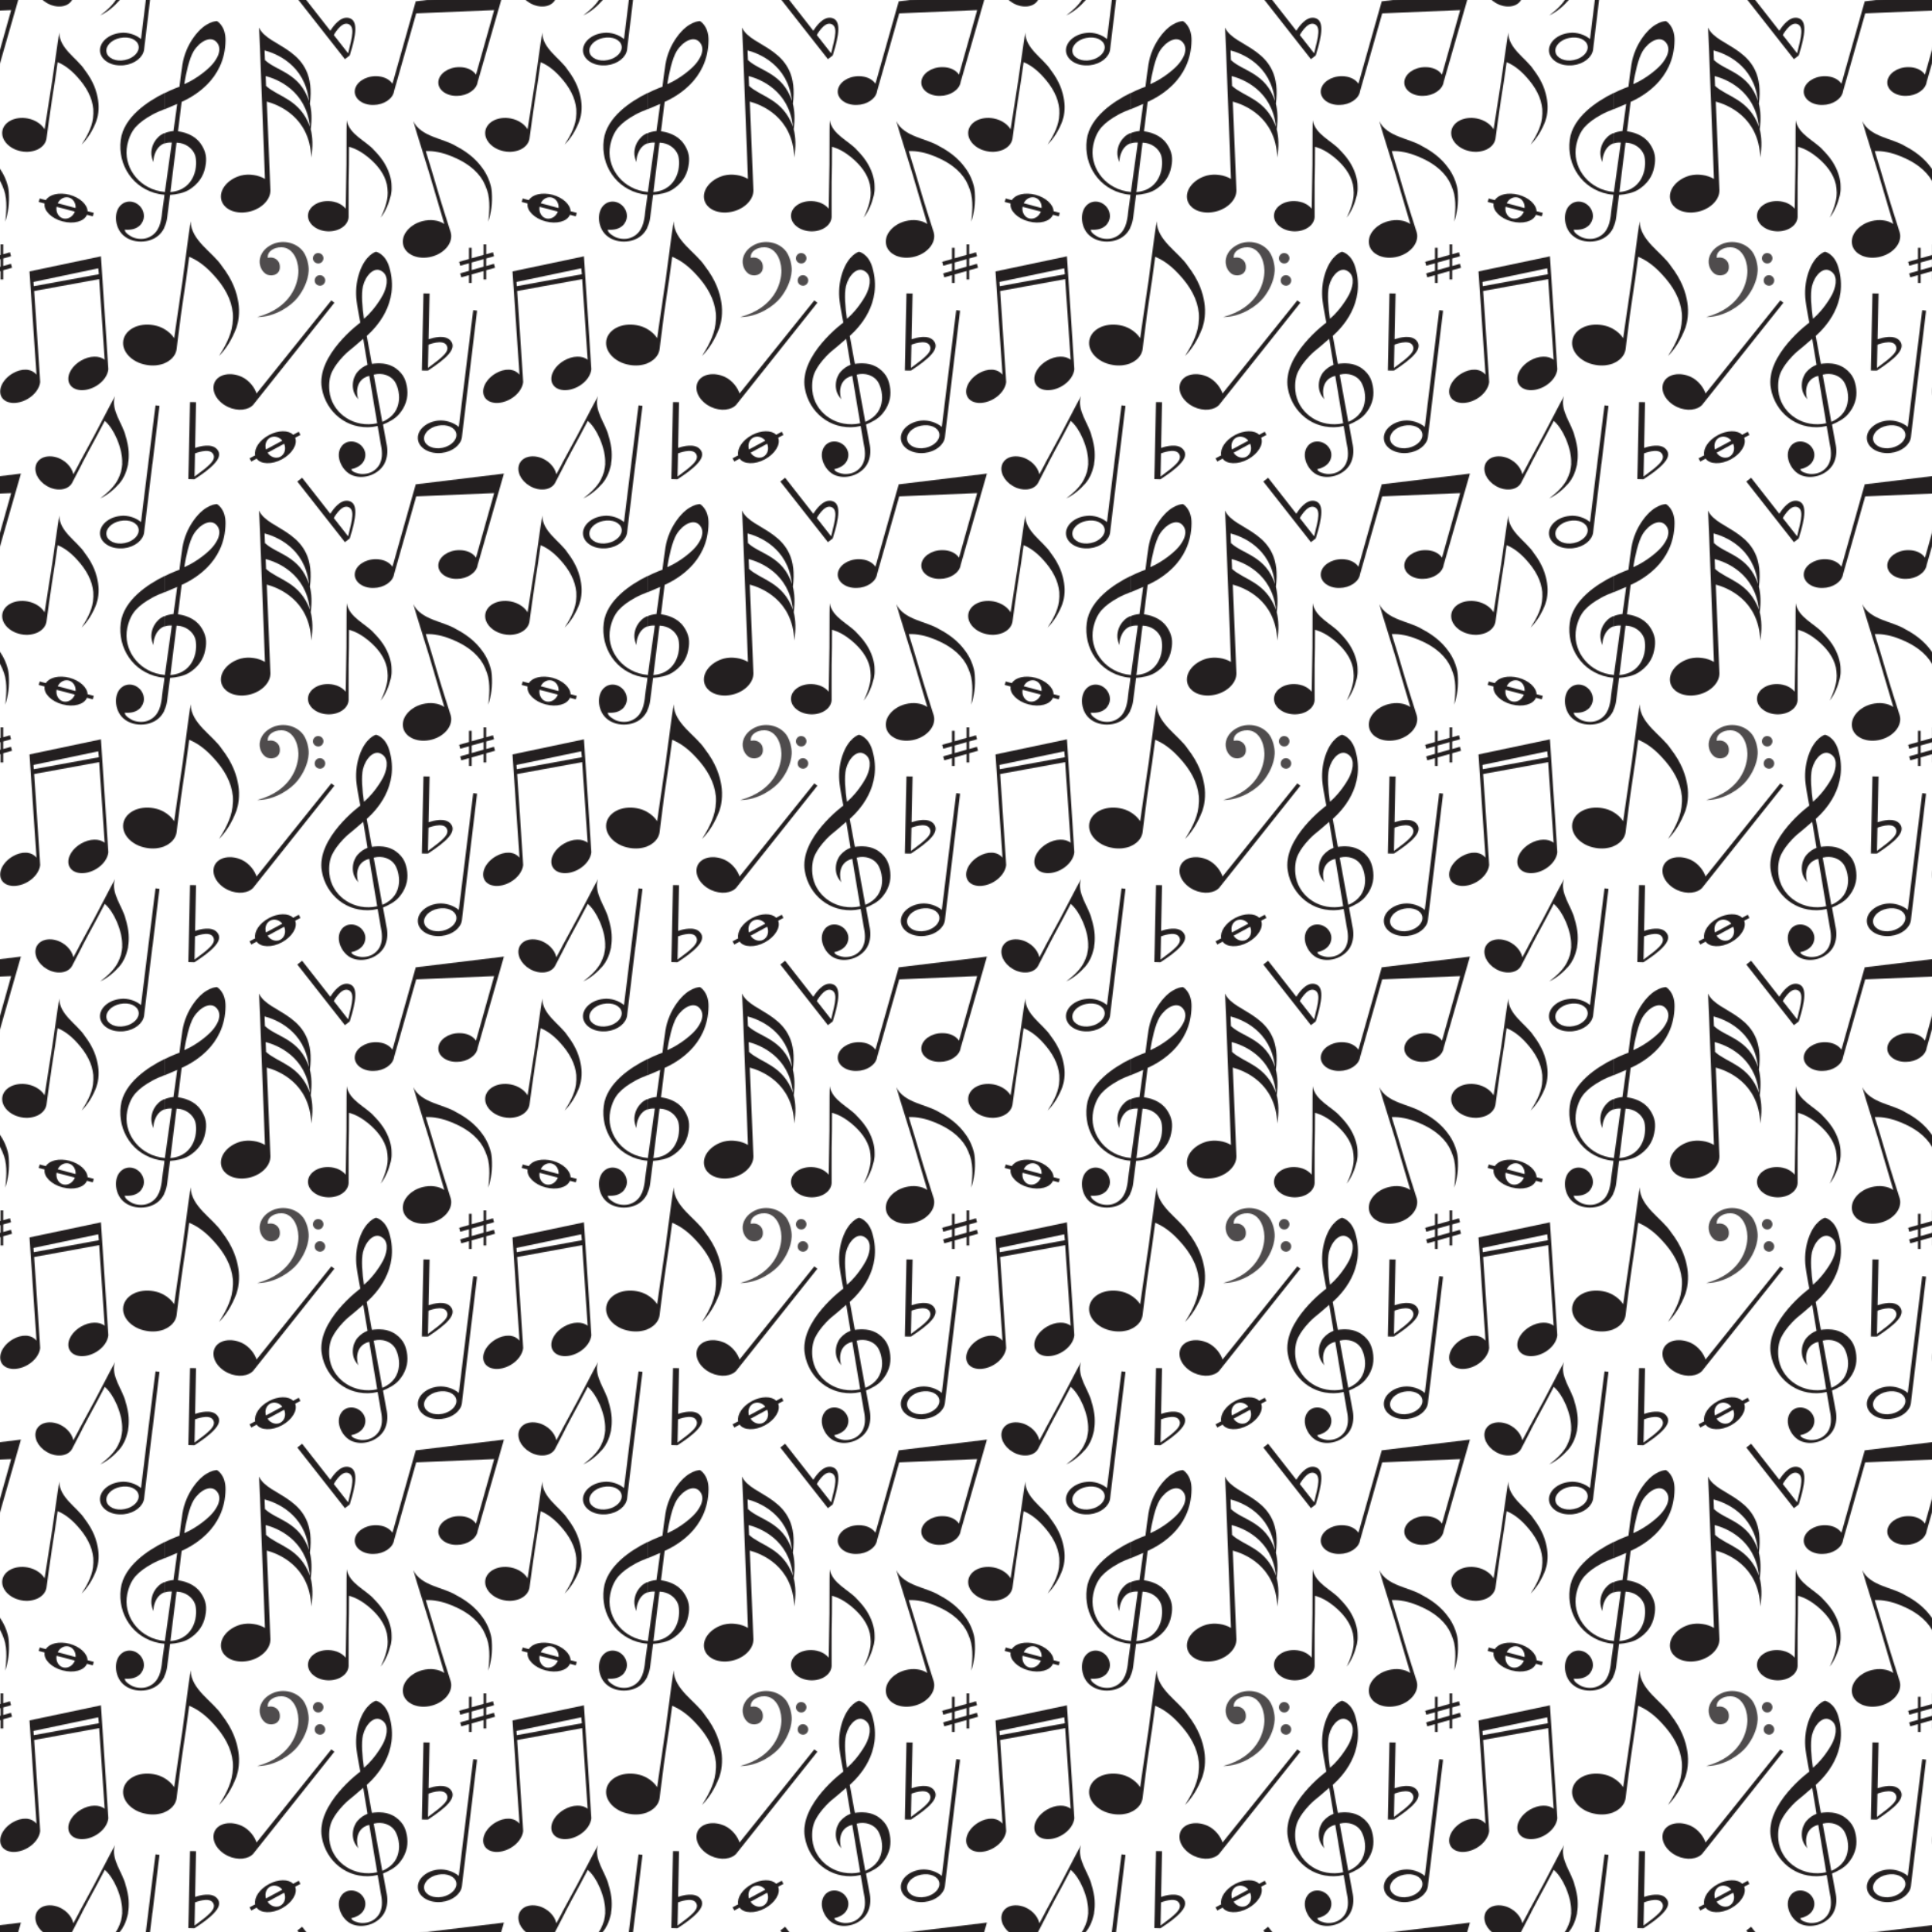 <?xml version="1.0" encoding="utf-8"?>
<!-- Generator: Adobe Illustrator 23.1.1, SVG Export Plug-In . SVG Version: 6.00 Build 0)  -->
<svg version="1.1" id="Layer_1" xmlns="http://www.w3.org/2000/svg" xmlns:xlink="http://www.w3.org/1999/xlink" x="0px" y="0px"
	 width="500px" height="500px" viewBox="0 0 500 500" style="enable-background:new 0 0 500 500;" xml:space="preserve">
<style type="text/css">
	.st0{fill:none;}
	.st1{fill:#231F20;}
	.st2{opacity:0.8;}
	.st3{fill:url(#SVGID_1_);}
</style>
<pattern  x="-91" y="-146" width="500" height="500" patternUnits="userSpaceOnUse" id="Notes2" viewBox="0 -500 500 500" style="overflow:visible;">
	<g>
		<rect y="-500" class="st0" width="500" height="500"/>
		<path class="st1" d="M95.6-72.6c-1.8-6-7.6-13.6-15-17.1c-11.7-5.5-24.4-3-28.4,5.5c-4,8.6,2.1,20,13.8,25.5
			c10.3,4.9,21.5,3.5,26.7-2.8c0,0,0,0,0,0c0,0,0,0,0-0.1l83.5-105L173-169L95.6-72.6z"/>
		<path class="st1" d="M151.7-346.1c2,7.8,2.5,17.3,0.6,29.2c-1.7-42-33.9-54.6-46.1-57.9l3.8,91.6c0,0,0,0,0,0.1c0,0,0,0,0,0
			c0.2,9.2-8.2,18.5-20.5,21.9c-13.9,3.9-27.4-1.3-30.3-11.5c-2.8-10.2,6.1-21.6,20-25.5c8.8-2.4,19.2-0.3,25.1,3.5
			c0,0-5.6-150-6.1-156.8c9.3,21.6,60.4,20.2,52.6,78.9C152.6-365.4,153.1-356.7,151.7-346.1z M104.3-417.8
			c12.2,11.5,36.2,13.3,45.6,42.5c-4.2-38-34.7-49.5-46-52.5L104.3-417.8z M150.9-348.8c-4.1-37.8-34.3-49.4-45.8-52.4l0.4,10.2
			C117.7-379.7,140.5-377.5,150.9-348.8z"/>
		<path class="st1" d="M488.9-143.4c-15.2-2.7-29.2,4.4-31.2,15.8c-2,11.4,8.7,22.8,24,25.4c6.7,1.2,13.1,0.5,18.4-1.6v-35.6
			C496.7-141.3,493-142.7,488.9-143.4z"/>
		<path class="st1" d="M338.4-286.4c-0.3-1.2-0.7-3-1.6-5.5c-1.5-4.3-3.5-8.4-6-12.1c-5.4-7.9-13.2-16.7-28.8-24.8
			c-12.9-8-36.1-9.4-44.1-25.7c4.8,16.9,10.7,34.5,16.2,52.7c5.2,17.3,10.3,35.2,15.9,53.7c-5.7-3.9-14.2-5.2-22.8-2.9
			c-13.6,3.6-22.4,14.8-19.7,24.9c2.7,10.1,15.9,15.4,29.5,11.8c13.6-3.6,22.4-14.8,19.7-24.9c-0.5-1.7-9.7-30.1-13.2-42.2
			c-4.2-14.4-8.4-28.4-12.7-42.1c8-0.4,16.9,1.3,26.6,5.3c15.3,6.1,26.4,14.6,32.7,25.5c1.6,3,3,6.2,4.2,9.7
			c3.6,10.8,2.2,24.4,1.1,32.5c3.3-9.1,4.5-19.4,3.7-30.7C338.9-283.5,338.7-285.2,338.4-286.4z"/>
		<path class="st1" d="M319.9-158.9l4,0.5L308.2-27.4c0,0,0,0,0,0.1c0,0,0,0,0,0c-1.1,8-9.7,14.9-20.9,16.2
			c-12.6,1.4-23.7-5-24.7-14.2c-1-9.3,8.4-17.9,21-19.3c8-0.9,16.8,2.5,21.4,6.6L319.9-158.9z M302.4-31.2c-1.3-6.3-9.7-10-18.9-8.1
			c-9.2,1.8-15.6,8.4-14.3,14.8c1.3,6.3,9.7,10,18.9,8.1C297.2-18.3,303.6-24.9,302.4-31.2z"/>
		<path class="st1" d="M434.5-214.6c0,0,7.8,116.7,7.7,116.9c-0.6,6.2-5.3,13.1-12.9,17.5c-10.6,6.2-22.7,5.4-27-1.9
			c-4.3-7.3,0.8-18.2,11.5-24.5c9-5.3,19.1-5.5,24.6-0.9l-5.7-83.5l-67.3,12.3c2.3,34,6.3,94,6.2,94.2c-0.6,6.2-5.3,13.1-12.9,17.5
			c-10.6,6.2-22.7,5.4-27-1.9c-4.3-7.3,0.9-18.3,11.4-24.5c9-5.3,19.1-5.5,24.7,1.3l-7.2-106.9L434.5-214.6z M432.4-196.1l-0.7-6.1
			l-67,14.1c0.1,1.4,0.2,2.8,0.3,4.4L432.4-196.1z"/>
		<path class="st1" d="M207.9-12.1c-2.8-10.7-17.2-14.9-24.1-6.1c-3.9,5-3.8,12-1,18.2h21.9C208.4-4,208.7-9,207.9-12.1z"/>
		<path class="st1" d="M228,0h-4.7c3.3-6.7,2.2-14.5,0.6-21.9c-0.2-0.9-1.3-7.5-2.9-17.1c-1.7,0.4-3.5,0.7-5.3,1
			c-26.3,2.9-48.1-15.2-52.5-39.9c-6.2-34.4,39.8-68.1,39.8-68.1s-3.3-17.6-3.8-22.1c-1.3-9.7-0.4-19.5,2.6-28.9
			c6.3-19.4,17.4-22.4,17.4-22.4s9.6,1.8,13.8,15.9c11.3,38-14.8,63.6-23.3,71.3c1.4,7.8,3.3,17.9,5.3,28.9c6-0.9,16.7-1.6,25.4,5.1
			c7.5,5.8,10.1,11.9,11.2,20.9c1.1,9.6-1.9,18.4-8.4,26c-4.1,4.9-10.8,8.4-16.7,10.8c2.2,12.3,3.8,20.8,4,21.7
			C231.5-12.8,231.1-5.8,228,0z M206.8-150c7.6-6.4,14.8-15.9,19.4-24.3c3.6-6.7,7.3-18.5,0.1-24.2c-8.7-7-18,4.2-20.5,14.7
			C203.9-175.8,205.1-161.1,206.8-150z M220.5-41.8c-2.2-13.3-5.3-31.6-8.2-49.1c-16.3,4-12.8,22.5-11,24.4
			c-9.5-9.2-6.3-22.8-1-28.7c2.8-3.1,6.2-5.6,10.2-7.1c-1.7-10-3.2-19.4-4.5-26.9c-4.9,4.3-8.7,7.5-9.3,8c-4.1,3.3-7.8,6.3-11.1,9.8
			c-5.5,5.8-9.2,10.9-11.7,16c-2.7,5.6-3.7,12.4-2.9,20.2c2.3,21.3,22.4,36.7,45,34.2C217.4-41.2,219-41.5,220.5-41.8z M225.8-43.3
			c23.6-9.8,18.1-34.9,12.3-42.5c-4.2-5.5-12.5-8.6-21.2-6.3C219.8-75.8,222.8-59.6,225.8-43.3z"/>
		<path class="st1" d="M296.5-127.3c7.2,8.3-4.8,18.7-23.5,31l-6.3-0.1l1.7-79.8l6.3,0.1l-1,47.3
			C278.8-130.5,290.9-133.8,296.5-127.3z M292.2-122.7c-4.1-6.4-18.6-0.4-18.6-0.4l-0.5,24C288.2-110.3,296.2-116.4,292.2-122.7z"/>
		<path class="st1" d="M141.1-29.8l-5.5,3c2.7,6.9-3.2,16.6-13.7,22.3c-10.5,5.7-21.9,5.3-26.2-0.7l-5.5,3l-1.8-3.3l5.8-3.1
			c-1.4-6.8,4.3-15.6,14.1-20.9c9.8-5.3,20.4-5.3,25.2-0.4l5.8-3.1L141.1-29.8z M122.3-23.8c-3.2-3.9-8.4-5.3-12.6-3.1
			c-4.1,2.2-5.8,7.4-4.3,12.2L122.3-23.8z M124.2-20.6L107-11.3c3.1,4.6,8.9,6.5,13.3,4.1C124.8-9.7,126.4-15.5,124.2-20.6z"/>
		<path class="st1" d="M236.3-393.3c-3.1-4.7-9.6-7.9-17.5-7.8c-11.3,0.1-20.9,6.9-21.5,15.2c-0.6,8.2,8.1,14.8,19.3,14.6
			c10.9-0.1,20.3-6.5,21.4-14.4l22.9-80.4l80.7-3.4l-18.8,66.8c-3.1-4.7-9.6-7.9-17.5-7.8c-11.3,0.1-20.9,6.9-21.5,15.2
			c-0.6,8.2,8.1,14.8,19.3,14.6c10.9-0.1,20.3-6.5,21.4-14.4l27.2-94.6l-91.3,11.1L236.3-393.3z"/>
		<path class="st1" d="M497.9-260.4c-1,10.3-3,21.1-13.6,26c-5.2,2.4-11.2,2.2-16.5,0.2c-2.4-1-8.8-4.7-8.6-8
			c14.8,1.3,19.5-7.9,19.8-13.3c0.6-11.5-12.4-20.1-22.1-13.6c-9.8,6.7-8.5,24,0.3,32.3c9.7,9.2,27,9.1,36.8,0.7
			c2.6-2.2,4.6-5,6.1-8v-32.1C498.8-267.4,497.9-261.4,497.9-260.4z"/>
		<path class="st1" d="M489.2-311.8c-0.9-2,0.5-15.6,10.8-19.7v-10.6c-1,0.4-1.9,1-2.9,1.5C490.1-336.4,482.7-323.9,489.2-311.8z"/>
		<path class="st1" d="M455-335.1c-3.3,25.9,12.7,50.7,39.7,56c1.8,0.3,3.5,0.6,5.3,0.7v-2.9c-1.4-0.1-2.8-0.3-4.2-0.6
			c-23.2-4.5-38.4-26-34-47.9c1.6-7.9,4.7-14.4,9.1-19.1c4.1-4.4,9.4-8.3,16.7-12.3c3.9-2.2,8-3.9,12.4-5.6v-16.7
			C483-375.1,458-358.7,455-335.1z"/>
		<path class="st1" d="M417.6-407.8c-7.5-11.6-26.1-21.9-26.2-38.4c-2.6,15.8-4.7,32.6-7.3,49.7c-2.5,16.2-5.2,33-7.9,50.4
			c-3.2-5.4-9.7-9.8-17.7-11.3c-12.6-2.3-24.2,3.4-26,12.8c-1.7,9.4,7,18.9,19.6,21.3c12.6,2.3,24.2-3.4,26-12.8
			c0.3-1.6,3.8-28.6,5.6-39.9c2.2-13.5,4.2-26.7,6-39.6c6.8,2.8,13.4,7.7,19.9,14.8c10.2,11,16,22.4,17,33.8
			c0.2,3.1,0.1,6.3-0.3,9.6c-1.3,10.3-7.7,20.9-11.8,27.1c6.3-6.2,11.3-14.2,15.1-23.8c0.6-1.9,1-3.3,1.3-4.4
			c0.3-1.1,0.6-2.8,0.9-5.1c0.5-4.2,0.4-8.3-0.2-12.3C430.3-384.8,427.3-395.1,417.6-407.8z"/>
		<path class="st1" d="M233.8-297.8c-2.2-7.6-6.3-16.4-16.5-26.7c-8.2-9.5-26.1-16.4-28.3-31.1c-0.4,14.5-0.1,29.8-0.3,45.5
			c-0.2,14.9-0.6,30.2-0.8,46.2c-3.6-4.5-9.9-7.6-17.3-7.9c-11.6-0.5-21.3,6.1-21.7,14.7c-0.4,8.7,8.7,16.1,20.3,16.6
			c11.6,0.5,21.3-6.1,21.7-14.7c0.1-1.5-0.2-26.1,0-36.5c0.3-12.4,0.4-24.4,0.4-36.3c6.4,1.7,13,5.2,19.7,10.7
			c10.5,8.6,17.2,18,19.5,28.2c0.5,2.8,0.8,5.6,0.9,8.6c0.1,9.4-4.3,19.7-7.2,25.8c4.9-6.4,8.3-14.2,10.5-23.3
			c0.3-1.7,0.5-3.1,0.6-4.1c0.1-1,0.2-2.6,0.1-4.7C235.4-290.6,234.8-294.3,233.8-297.8z"/>
		<path class="st1" d="M394.3-4c-10-5.8-21.7-4.4-26,3.1c-0.2,0.3-0.3,0.6-0.5,0.9h31.8C398-1.5,396.3-2.9,394.3-4z"/>
		<path class="st1" d="M459.9-29.2c-2.9-12.2-15.6-26.6-10.8-40.7c-7,12.7-13.8,26.4-21.2,40.2C422.7-20,417.3-10.2,411.8,0h3.1
			c2.4-4.7,4.8-9.2,6.5-12.3c6-10.9,11.6-21.5,17.1-32c4.9,4.4,9.1,10.6,12.5,18.6c3.9,9.2,5.8,17.8,5.5,25.7h6.1
			C463.8-7.4,463.9-16.6,459.9-29.2z"/>
		<path class="st1" d="M420.7-261.3l6.4,1.7l-1,3.6l-6.1-1.6c-2.8,6.9-13.7,9.9-25.3,6.8c-11.6-3.1-19.6-11.2-18.5-18.5l-6.1-1.6
			l1-3.6l6.4,1.7c3.6-5.9,13.8-8.4,24.6-5.5C412.8-275.4,420.5-268.2,420.7-261.3z M407.5-260.9l-18.9-5c-0.9,5.5,2,10.8,6.9,12.1
			C400.4-252.6,405.5-255.7,407.5-260.9z M408.3-264.6c0.3-5.1-2.5-9.6-7-10.9c-4.5-1.2-9.3,1.4-11.5,5.9L408.3-264.6z"/>
		<path class="st1" d="M192.1-422.6l-5,3.9l-49.3-62.8l5-3.9l29.2,37.3c2.8-4.6,10.1-14.8,18.5-13.4
			C201.4-459.6,198.8-444,192.1-422.6z M190.3-455.2c-7.2-2.4-14.7,11.5-14.7,11.5l14.8,18.9C195.1-443,197.3-452.8,190.3-455.2z"/>
		<polygon class="st1" points="491,-60.3 483.5,0 487.9,0 495.1,-59.8 		"/>
		<path class="st1" d="M54.8-14.8C49.2-21.3,37.1-18,32-16.3l1-47.3l-6.3-0.1L25.4,0h6.3l0.2-10.6c0,0,14.6-6,18.6,0.4
			c2,3.2,0.9,6.4-2.6,10.2h4.1C57.1-5.5,58.6-10.5,54.8-14.8z"/>
		<g class="st2">
			<path class="st1" d="M112.1-227.1c-6.3,2.9-11.1,7.5-12.9,14.3c-1.8,6.7,1.9,15.2,7.9,17.3c5.3,1.9,14.3-0.5,12.4-10.6
				c-1-5.3-6.7-8.5-12.2-6.9c-1-6.4,6.2-11.1,14.1-11c10.9,0.2,17.2,11.5,17.5,23.8c0.3,13.6-7.3,38.9-42.7,48.5
				c19.2-0.1,35.2-11.9,41.6-19.8c6.2-7.6,11.3-18.2,11.8-28.2c0.3-6-1.9-14.3-5.3-19.3C137.4-228.8,123.3-232.2,112.1-227.1z"/>
			<path class="st1" d="M159-218c-3,0.2-5.2,2.9-5,5.8c0.2,3,2.9,5.2,5.9,5c3-0.2,5.2-2.9,5-5.9C164.6-216,162-218.2,159-218z"/>
			<path class="st1" d="M160.8-195.1c-3,0.2-5.2,2.9-5,5.9c0.2,3,2.9,5.2,5.9,5c3-0.2,5.2-2.9,5-5.9
				C166.4-193.1,163.8-195.3,160.8-195.1z"/>
		</g>
		<path class="st1" d="M341.4-206.9l1.1,4.1l-9.1,2.6v9.5h-2.8v-8.7l-12.3,3.5v8.8h-2.8v-8l-8,2.2l-1.1-4.1l9.1-2.6v-7.8l-9,2.5
			l-1.1-4.1l10.1-2.8v-11.7h2.8v10.9l12.3-3.5v-10.9h2.8v10.2l7-2l1.1,4.1l-8.1,2.3v7.8L341.4-206.9z M330.6-211.7l-12.3,3.5v7.8
			l12.3-3.5V-211.7z"/>
		<path class="st1" d="M12.8-118c0.3-1.9,4.2-34.6,6.3-48.3c2.5-16.3,4.8-32.2,6.8-47.8c8.2,3.3,16.2,9.1,24.1,17.6
			C62.5-183.4,69.7-169.7,71-156c0.3,3.7,0.2,7.6-0.3,11.6c-1.4,12.5-9.1,25.4-13.9,32.9c7.6-7.6,13.4-17.3,17.9-28.9
			c0.7-2.3,1.2-4,1.5-5.3c0.3-1.4,0.7-3.4,1-6.2c0.5-5,0.4-10-0.4-14.9c-1.7-10.4-5.5-22.8-17.3-38.1c-9.2-13.9-31.7-26.1-32.1-46
			c-3,19.1-5.3,39.4-8.2,60c-2.8,19.6-5.9,39.9-8.9,61c-2.3-3.7-5.9-7-10.3-9.5v35.6C6.8-106.6,11.7-111.6,12.8-118z"/>
		<path class="st1" d="M3.2-255.6c-0.4,3.9-1.5,7.8-3.2,11.4v-32.1c0.1-0.6,0.2-1.3,0.3-2c-0.1,0-0.2,0-0.3,0v-2.9
			c0.2,0,0.4,0,0.7,0.1c1.9-14,4.6-33,7.2-51.3c-3-0.2-5.6,0.3-7.8,1.1v-10.6c3-1.4,6.2-2.2,9.5-2.4c1.5-10.5,2.8-20.2,3.9-28.1
			c-6.2,2.7-11,4.7-11.7,5c-0.6,0.2-1.1,0.4-1.7,0.7v-16.7c9-4.5,15.7-6.8,15.7-6.8s2.3-18.5,3.1-23.2c1.7-10,5.6-19.5,11.6-27.9
			c12.3-17.3,24.2-16.8,24.2-16.8s9,4.8,8.8,20.1c-0.6,41.2-34.5,58.5-45.4,63.5c-1,8.2-2.3,18.8-3.8,30.4c6.2,0.9,17.1,3.6,23.6,13
			c5.6,8.1,6.4,15,4.6,24.2c-1.9,9.9-7.6,17.6-16.4,23.2c-5.6,3.5-13.4,5-20,5.5C4.4-265.5,3.3-256.6,3.2-255.6z M20.8-392.9
			c9.5-4,19.7-11.1,26.8-18.1c5.6-5.5,13-16.1,7.7-24c-6.5-9.7-19.2-1.4-24.9,8.2C26-419.4,22.6-404.5,20.8-392.9z M6.4-281.1
			c26.5-2.4,28.8-29,25.5-38.4c-2.5-6.8-9.7-12.5-19.1-12.8C10.6-315.2,8.5-298.2,6.4-281.1z"/>
		<path class="st1" d="M193.3-488.6c11.5,5.7,27.3,0.6,33.9-10c0.3-0.5,0.5-0.9,0.8-1.4h-4.7c-1,2.1-2.4,4-4.4,5.8
			c-4.1,3.7-9.6,5.3-15.1,4.9c-2.5-0.2-9.4-1.8-10.2-4.9c5.3-1.2,8.8-3.3,11.1-5.8h-21.9C185-495.2,188.7-490.9,193.3-488.6z"/>
		<path class="st1" d="M378.6-476.8c10,5.8,21.7,4.4,26-3.1c0.5-0.8,5.5-10.8,10.4-20.1h-3.1c-2,3.6-3.9,7.3-5.9,11
			c-0.8-3.8-3-7.7-6.4-11h-31.8C364.3-492.6,368.9-482.4,378.6-476.8z"/>
		<path class="st1" d="M455.3-491.7c-0.8,2.7-1.8,5.4-3.2,8.1c-4.2,8.4-12.9,15.5-18.3,19.6c7.3-3.4,13.9-8.8,20.1-15.8
			c1.1-1.4,1.9-2.5,2.5-3.4c0.6-0.9,1.3-2.2,2.3-4.1c1.6-3.4,2.8-7,3.6-10.6c0.1-0.7,0.3-1.4,0.4-2.1h-6.1
			C456.4-497.2,456-494.4,455.3-491.7z"/>
		<path class="st1" d="M476-439.5l7.5-60.5h4.3l-8.6,71.3c0,0,0,0,0,0.1c0,0,0,0,0,0c-1.1,8-9.7,14.9-20.9,16.2
			c-12.6,1.4-23.7-5-24.7-14.2c-1-9.3,8.4-17.9,21-19.3C462.6-447,471.4-443.6,476-439.5z M473.5-432.6c-1.3-6.3-9.7-10-18.9-8.1
			c-9.2,1.8-15.6,8.4-14.3,14.8c1.3,6.3,9.7,10,18.9,8.1C468.3-419.6,474.8-426.3,473.5-432.6z"/>
		<path class="st1" d="M31.3-483.8c8.9-5.8,16.2-11.2,20.7-16.2h-4.1c-3.4,3.7-9.1,7.9-16.5,13.4l0.3-13.4h-6.3L25-484L31.3-483.8z"
			/>
	</g>
</pattern>
<pattern  id="SVGID_1_" xlink:href="#Notes2" patternTransform="matrix(0.25 0 0 0.25 -5684.75 -5593.5)">
</pattern>
<rect class="st3" width="500" height="500"/>
</svg>

